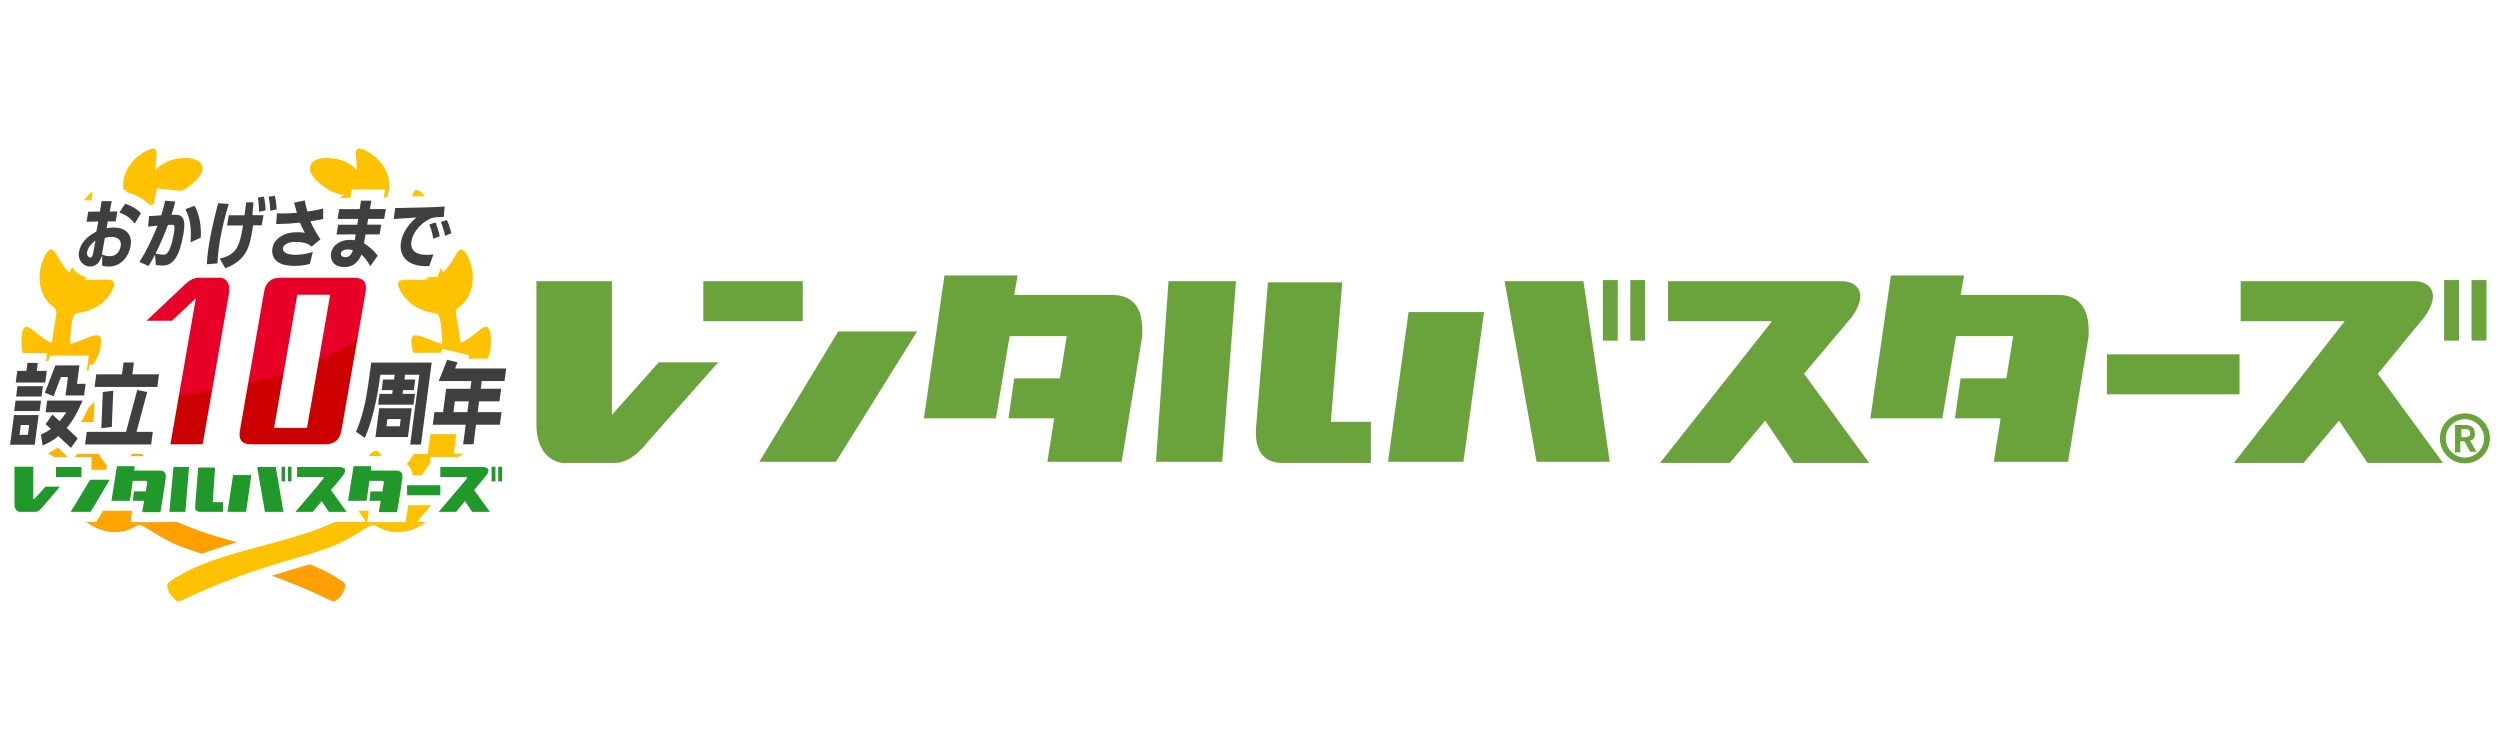 <?xml version="1.0" encoding="UTF-8"?>
<svg id="web" xmlns="http://www.w3.org/2000/svg" version="1.1" xmlns:xlink="http://www.w3.org/1999/xlink" viewBox="0 0 500 150">
  <!-- Generator: Adobe Illustrator 29.2.1, SVG Export Plug-In . SVG Version: 2.1.0 Build 116)  -->
  <defs>
    <style>
      .st0 {
        fill: #20992a;
      }

      .st1 {
        fill: #3f3f3f;
      }

      .st2 {
        fill: url(#_名称未設定グラデーション_2);
      }

      .st3 {
        fill: url(#_名称未設定グラデーション_3);
      }

      .st4 {
        fill: #6aa33c;
      }

      .st5 {
        fill: #ffc200;
      }
    </style>
    <linearGradient id="_名称未設定グラデーション_3" data-name="名称未設定グラデーション 3" x1="12.217" y1="39.993" x2="60.659" y2="123.897" gradientUnits="userSpaceOnUse">
      <stop offset=".2" stop-color="#ffc200"/>
      <stop offset=".7" stop-color="#ff9f00"/>
    </linearGradient>
    <radialGradient id="_名称未設定グラデーション_2" data-name="名称未設定グラデーション 2" cx="48.487" cy="76.634" fx="3.397" fy="90.506" r="47.176" gradientTransform="translate(205.872 11.363) rotate(84) scale(.998 2.096)" gradientUnits="userSpaceOnUse">
      <stop offset=".5" stop-color="#e90027"/>
      <stop offset=".5" stop-color="#c00"/>
    </radialGradient>
  </defs>
  <g id="rbnet">
    <path id="logo" class="st4" d="M492.985,82.674c-2.791,0-5,2.209-5,5s2.209,5,5,5,5-2.209,5-5-2.209-5-5-5ZM492.985,91.511c-2.093,0-3.837-1.744-3.837-3.837s1.744-3.837,3.837-3.837,3.837,1.744,3.837,3.837-1.744,3.837-3.837,3.837ZM494.962,86.628c0-1.279-.93-1.628-2.093-1.628h-1.861v5.465h1.046v-2.209h.814l1.163,2.093h1.279l-1.279-2.209c.698-.233,1.046-.698.93-1.512h0ZM492.985,87.442h-.698v-1.628h.698c.698,0,1.046.233,1.046.814s-.349.814-1.046.814ZM233.705,56.24h13.488l-2.743,36.12h-13.259l2.514-36.12h0ZM277.597,92.36h15.088l4.115-29.947h-15.088l-4.115,29.947ZM222.732,58.983h-19.889l.686-3.886h-14.631l-4.115,28.576h14.402l2.743-16.459h11.43l-1.371,8.458h-9.144l-1.143,8.001h9.144l-1.371,8.687h14.859l4.115-25.146c.229-5.258-1.372-8.001-5.715-8.23h0ZM300.915,56.24l6.401,36.12h14.631l-5.258-36.12h-15.774ZM268.453,56.469h-14.86l-2.286,27.89c-.686,5.487,1.143,8.23,5.258,8.23h17.602v-8.23h-8.001l2.286-27.89h0ZM160.551,56.24h-19.889v8.001h19.889v-8.001ZM122.374,82.987v-26.747h-15.088v28.576c0,7.544,5.258,7.773,5.258,7.773h10.515c3.429,0,6.401-4.115,6.401-4.115l14.174-16.002h-11.887l-9.373,10.516h0ZM151.864,92.36h15.317l16.231-26.061h-15.774l-15.774,26.061h0ZM484.942,63.327c3.429-4.801.914-7.087-2.057-7.087h-34.748v8.001h20.803l-22.175,28.347h13.945l7.087-8.458,5.715,8.458h15.088l-13.03-17.831,9.373-11.43h0ZM488.828,68.128h2.972v-12.116h-2.972v12.116ZM447.908,70.871h-26.518v8.001h26.518v-8.001ZM497.286,56.011h-2.972v12.116h2.972v-12.116ZM412.017,58.983h-19.889l.686-3.886h-14.631l-4.115,28.576h14.402l2.743-16.459h11.43l-1.372,8.458h-9.144l-1.143,8.001h9.144l-1.372,8.687h14.859l4.115-25.146c.229-5.258-1.6-8.001-5.715-8.23h0ZM320.575,68.128h2.972v-12.116h-2.972v12.116ZM326.061,68.128h2.972v-12.116h-2.972v12.116ZM370.41,63.327c3.429-4.801.915-7.087-2.057-7.087h-34.748v8.001h20.803l-22.404,28.347h13.945l7.087-8.458,5.715,8.458h15.088l-13.03-17.831,9.601-11.43h0Z"/>
    <g id="_x31_0th_logo">
      <g id="wreath">
        <path id="r" class="st5" d="M75.463,90.22c-.43-.18-.906.035-1.582.805-.059.066-.102.14-.158.207h2.636c-.284-.513-.574-.876-.895-1.013ZM91.04,51.142c-.416.701-.897,1.584-1.53,2.382-.272.344-.571.67-.899.964-.15-.308-.302-.606-.453-.899l-.605,1.757-1.575.118c-.203.016-.437.029-.662.033.053.13.107.256.158.388-.444.058-.89.079-1.327.084-.989.013-1.926-.058-2.689-.051-.761.007-1.346.086-1.635.36-.291.277-.282.738.1,1.569.605,1.318,1.563,2.372,2.77,3.191,1.209.812,2.668,1.392,4.236,1.563.78.122.974.68,1.198,1.977.037.22.122.837.192,1.641.067.754.118,1.671.13,2.575-.449-.107-.886-.247-1.308-.398-.98-.352-1.88-.765-2.634-1.033-.753-.271-1.359-.405-1.745-.241-.388.164-.55.617-.479,1.567.047.649.191,1.272.394,1.876h5.502l.312-.817,5.376,1.291-.284.695h4.024c.457-1.258.677-2.685.568-4.182-.107-1.434-.419-2.058-.837-2.178-.421-.12-.96.259-1.627.798-.668.541-1.468,1.237-2.386,1.792-.393.24-.809.453-1.242.622-.094-.987-.228-1.982-.361-2.797-.141-.869-.273-1.531-.315-1.773-.25-1.413-.356-2.032.291-2.525,1.316-.906,2.287-2.354,2.68-4.129.398-1.768.208-3.852-.693-5.817-.569-1.234-1.052-1.679-1.462-1.646-.414.032-.77.546-1.186,1.244ZM81.671,101.052c-.138.852-.555,3.38-.555,3.38h-7.694l.358-2.272h-2.137l1.6,2.217h-6.105c-.414.176-.838.35-1.264.512-1.036.398-2.449,1.006-3.202,1.271-9.803,3.445-21.602,4.932-28.908,10.302-1.138.837,1.124,4.058,2.123,3.808.999-.248,8.18-4.557,26.156-9.473.754-.266,4.404-1.456,5.519-1.989,1.119-.532,2.238-1.138,3.13-1.658.892-.521,1.56-.953,1.806-1.101.717-.44,1.23-.763,1.669-.909.437-.148.8-.122,1.209.116.782.511,1.672.867,2.635,1.045.962.176,1.998.173,3.054-.025,1.054-.199,2.13-.592,3.156-1.184.366-.21.722-.454,1.072-.713h-1.9s2.837-3.32,2.841-3.325h-4.561ZM84.993,39.228c-.041-.045-.078-.092-.12-.137-.881-.927-1.447-1.179-1.804-1.026-.319.138-.486.604-.633,1.224.834-.017,1.702-.037,2.558-.062ZM90.757,90.729l.511-3.901h-5.193l-.518,3.954h-2.852c-.139.312-.363.67-.663,1.11-.1.147-.344.481-.681.911.141.114.279.233.398.372.44.515.69,1.163.733,1.881h1.873c.355-.522.611-.918.725-1.086.394-.586.688-1.018.973-1.318v-1.253h5.59c.316-.162.628-.339.932-.548.055-.038.107-.083.162-.122h-1.991ZM66.292,38.254c.823.379,1.641.662,2.502.717-.039.03-.077.06-.116.09-.241.183-.48.353-.716.518l2.091-.008.297-1.68h6.688l-.292,1.672h.359l.027-.177.404-.007c-.014-.136-.006-.278.038-.437.476-1.441.38-3.091-.326-4.652-.7-1.561-2.018-3.027-3.803-4.005-1.124-.613-1.741-.682-2.035-.423-.298.259-.282.851-.206,1.619.072.733.194,1.628.178,2.548-.606-.709-1.434-1.256-2.365-1.687-1.089-.508-2.719-.841-4.127-.731-1.411.102-2.573.631-2.844,1.607-.275.982.384,2.007,1.278,2.911.902.899,2.048,1.697,2.969,2.125Z"/>
        <path id="l" class="st3" d="M17.198,82.591l.508-1.108c.418-.394.808-.776,1.172-1.118l-.167,4.054h-2.481c.339-.577.665-1.176.967-1.829ZM25.327,37.976l-.083.421.744.225c1.129.345,2.803,1.161,3.92,2.35l.785-.052c.1-.375.188-.748.264-1.115l.445-2.11,4.94.477c.895-.442,1.964-1.193,2.82-2.046.894-.904,1.552-1.929,1.279-2.911-.273-.976-1.434-1.505-2.846-1.607-1.408-.109-3.038.224-4.127.731-.93.43-1.759.978-2.365,1.687-.016-.92.106-1.815.178-2.548.076-.768.092-1.361-.206-1.619-.294-.259-.911-.19-2.035.423-1.785.978-3.103,2.444-3.803,4.005-.554,1.223-.727,2.499-.549,3.688h.638ZM14.968,91.4h3.333v2.549h2.953l.131-.817c-.472-.588-.818-1.057-.943-1.24-.3-.442-.525-.801-.665-1.114h-4.365l-.444.622ZM26.125,91.233h2.637c-.056-.068-.1-.142-.159-.208-.088-.1-.164-.166-.245-.247h-1.944c-.098.136-.194.283-.289.456ZM18.264,40.076l.292-1.809c-.266.171-.577.435-.945.823-.3.318-.567.652-.812.995l1.465-.009ZM36.611,104.888c-.425-.161-.849-.335-1.262-.511h-1.548l-.009.055h-7.694l.358-2.272h-5.87l-1.318,2.217h-2.071c.349.259.705.502,1.07.712,1.026.592,2.102.985,3.156,1.184,1.056.197,2.092.201,3.054.025.962-.178,1.852-.534,2.635-1.045.409-.238.772-.264,1.209-.116.439.146.951.469,1.669.909.247.148.915.58,1.806,1.101.891.52,2.01,1.126,3.129,1.658,1.081.519,4.553,1.655,5.445,1.966h0c2.261-.874,4.648-1.616,7.068-2.305-2.599-.709-5.174-1.447-7.623-2.307-.752-.264-2.166-.872-3.202-1.271ZM62.016,112.874c-2.821.779-5.367,1.544-7.66,2.277,7.971,2.87,11.558,4.946,12.242,5.117.999.25,3.262-2.971,2.121-3.808-1.952-1.436-4.229-2.592-6.703-3.586ZM9.434,70.611l-.209,1.601h.409l.424-1.097h7.703l-.418,3.196c.139-.131.277-.264.407-.401l.131-.996h.708c.021-.028.046-.054.066-.082.885-1.248,1.438-2.638,1.546-4.145.072-.95-.092-1.403-.479-1.567-.386-.164-.992-.03-1.745.241-.754.268-1.655.68-2.632,1.033-.423.151-.86.291-1.309.398.014-.904.064-1.82.13-2.575.07-.803.155-1.42.192-1.641.224-1.297.417-1.856,1.198-1.977,1.569-.171,3.027-.751,4.237-1.563,1.207-.82,2.166-1.873,2.77-3.191.382-.83.391-1.292.1-1.569-.289-.273-.874-.352-1.635-.36-.763-.007-1.701.064-2.689.051-.437-.005-.883-.026-1.327-.084.06-.152.122-.297.183-.448-.916-.225-1.754-.732-2.382-1.479-.147-.175-.274-.36-.393-.55-.18.347-.364.711-.544,1.08-.328-.294-.627-.62-.898-.964-.633-.798-1.114-1.681-1.53-2.382-.416-.698-.772-1.212-1.186-1.244-.411-.034-.893.412-1.461,1.646-.902,1.965-1.093,4.049-.694,5.817.393,1.774,1.364,3.223,2.68,4.129.647.493.541,1.112.289,2.525-.04.241-.173.904-.315,1.773-.132.814-.266,1.81-.36,2.797-.433-.169-.849-.383-1.244-.622-.916-.555-1.716-1.251-2.384-1.792-.666-.539-1.206-.918-1.627-.798-.417.12-.73.744-.837,2.178-.077,1.068.016,2.1.238,3.062h4.889ZM11.581,89.527c-.628.428-1.295.779-1.988,1.091.102.077.203.16.307.232.305.21.618.387.935.55h2.736l-1.99-1.873Z"/>
      </g>
      <path id="corplogo" class="st0" d="M9.097,97.334h2.882s-3.269,3.879-3.657,4.267-.554.776-1.441.776h-2.992s-.998-.166-.998-1.496v-7.536h3.768v6.428s.111.166.499-.277c.333-.388,1.94-2.161,1.94-2.161h0ZM16.301,93.4h-5.098v1.995h5.098v-1.995ZM14.14,102.377h3.99l3.824-6.428h-3.934l-3.879,6.428ZM32.094,94.12h-5.264l.111-.887h-3.547l-1.108,6.927h3.713l.554-3.99h2.494c.388,0,.443.166.388.443,0,.111-.166.776-.277,1.662h-2.383l-.222,1.884h2.272c-.222,1.219-.388,2.272-.388,2.272h3.657s.942-5.708,1.053-6.816c.166-1.053-.443-1.496-1.053-1.496h0ZM79.419,94.12h-5.264l.111-.887h-3.546l-1.108,6.927h3.713l.554-3.99h2.494c.388,0,.443.166.388.443,0,.111-.166.776-.277,1.662h-2.383l-.222,1.884h2.272c-.222,1.219-.388,2.272-.388,2.272h3.657s.942-5.708,1.053-6.816c.166-1.053-.443-1.496-1.053-1.496h0ZM42.568,100.16l.443-6.65h-3.38s-.554,7.038-.61,7.869.61.998,1.053.998h4.544v-1.94h-1.829c-.388,0-.222-.277-.222-.277ZM33.868,102.377h3.214l.72-8.977h-3.103l-.831,8.977ZM45.505,102.377h3.713l1.053-7.37h-3.657l-1.108,7.37ZM56.311,96.281h.72v-2.937h-.72v2.937ZM57.585,96.281h.72v-2.937h-.72v2.937ZM51.434,93.4l1.552,8.977h3.713l-1.552-8.977h-3.713ZM68.613,95.062c1.164-1.552-.388-1.662-.776-1.662h-8.423v1.995h4.877c.831,0,.388.333.166.61-.166.277-5.375,6.373-5.375,6.373h3.491s.776-.942,1.773-2.161l1.441,2.161h3.547l-3.159-4.378c1.108-1.219,1.995-2.383,2.438-2.937h0ZM88.064,97.057h-6.65v1.995h6.65v-1.995ZM99.645,93.4v2.882h.776v-2.937h-.776v.055ZM98.315,96.281h.776v-2.937h-.776v2.937ZM97.262,95.062h0c1.164-1.552-.388-1.662-.776-1.662h-8.423v1.995h4.877c.831,0,.388.333.166.61-.166.277-5.375,6.373-5.375,6.373h3.491s.776-.942,1.773-2.161l1.441,2.161h3.546l-3.159-4.378c1.053-1.219,1.995-2.383,2.438-2.937h0Z"/>
      <path id="okage" class="st1" d="M50.506,43.037h2.201l-.354,2.022-1.714.014-.22,1.262c-.465,2.659-.991,5.669-5.263,7.278l-.097.037-1.116-1.924.159-.038c3.335-.804,3.828-2.737,4.412-6.082l.089-.516-3.202.014.358-2.052h3.143l.01-.067c.065-.427.118-.846.169-1.241l.027-.214c.044-.343.085-.666.13-.956l.016-.104h1.395l.021.096c.022.358-.028.771-.081,1.209-.048.397-.097.807-.087,1.186l.002.076ZM73.981,41.818h3.187l-.341,1.952h-3.199l-.192,1.16h2.823l-.341,1.951h-2.822l-.295,1.769.043.028c.787.511,1.718,1.196,2.652,2.393l.056.072-1.483,2.091-.096-.162c-.549-.921-1.057-1.58-1.599-2.075l-.084-.076-.042.105c-.612,1.52-1.82,2.393-3.316,2.393-1.006,0-1.787-.297-2.259-.859-.419-.499-.586-1.206-.458-1.938.319-1.823,2.154-2.654,3.724-2.654.342,0,.636.025.926.077l.078.014.194-1.179-3.835.015.341-1.952h3.804l.191-1.16h-4.128l.341-1.95,4.084-.015.04-.253c.088-.572.161-1.038.21-1.324l.018-.102h2.072l-.293,1.677ZM70.57,50.046l-.077-.024c-.214-.065-.559-.143-.984-.143-.465,0-1.238.205-1.334.758-.036.203.002.367.113.501.16.19.472.303.835.303.635,0,1.126-.455,1.421-1.318l.026-.077ZM25.57,46.586c.554.659.734,1.569.535,2.704-.336,1.923-1.829,4-4.313,4.017-.32,0-.801-.018-1.285-.164l-.088-.027.025-1.795-.154-.021c-.497,1.862-1.866,2.006-2.274,2.006-.647,0-1.266-.294-1.696-.806-.475-.565-.662-1.308-.526-2.09.297-1.7,1.466-3.075,3.475-4.087l.386-2.02-2.352.044.352-2.011,2.33-.014.338-2.095h2.021l-.029.146c-.113.575-.233,1.194-.349,1.839l-.017.093,1.534-.015-.347,1.979-1.574.015-.239,1.367.112-.022c.436-.085.871-.126,1.369-.126,1.181,0,2.189.395,2.767,1.082ZM19.09,48.113l-.161.121c-.831.63-1.385,1.435-1.519,2.209-.053.3.025.612.21.831.128.152.288.235.451.235.271,0,.459-.295.561-.877l.458-2.519ZM23.87,47.958c-.314-.375-.883-.589-1.56-.589-.421,0-.881.075-1.296.212l-.045.015-.591,3.301.236.093c.434.171.86.25,1.342.25,1.352,0,2.013-1.029,2.182-1.992.093-.535.004-.969-.268-1.29ZM88.948,41.307l-.144.01c-2.373.162-6.128.225-8.612.268l-1.136.021-.334,2.185.149-.007c.689-.035,1.54-.093,2.376-.149l.174-.012c.575-.039,1.136-.077,1.624-.106l.233-.015-.177.152c-1.525,1.309-2.604,3.057-2.887,4.676-.233,1.333.019,2.485.731,3.331.853,1.015,2.359,1.574,4.242,1.574.199,0,.416-.015.604-.03l.08-.006.801-2.327-.195.025c-.362.046-.794.07-1.284.07-1.19-.02-2.036-.324-2.515-.904-.388-.47-.517-1.102-.381-1.878.305-1.745,1.897-3.625,3.786-4.469.448-.202,1.103-.304,1.945-.305l.714-.017.205-2.087ZM36.451,43.441c.464.551.536,1.63.228,3.396-.768,4.394-2.003,6.268-4.131,6.268-.405,0-.834-.041-1.274-.087l-.101-.01-.177-2.063-.125.239c-.404.773-.776,1.421-1.108,1.924l-.057.087-1.811-.819.076-.12c1.185-1.85,2.491-4.468,3.493-7.003l.047-.12-.127.012c-.506.048-.993.102-1.486.157l-.28.031.206-2.104,2.408-.158.017-.05c.315-.935.57-1.871.758-2.784l.023-.107,2.031.196-.034.137c-.173.701-.408,1.507-.699,2.396l-.035.109.114-.006c.137-.007.264-.012.392-.012.582,0,1.242,0,1.653.49ZM34.794,45.056c-.055-.066-.139-.096-.263-.096-.299,0-.492.007-.731.017l-.199.007-.019.049c-.744,1.968-1.607,3.955-2.429,5.596l-.046.092.101.02c.611.123,1.107.184,1.607.197.807,0,1.465-1.432,1.957-4.258.168-.957.174-1.442.021-1.624ZM64.475,41.736c-.907.241-1.94.411-2.921.559l-.068.011-.019-.066c-.225-.763-.387-1.487-.502-2.032l-.025-.119-2.106.437.029.123c.122.527.282,1.12.488,1.812l.027.091-.095.009c-.899.09-1.765.117-2.79.131h-.101c-.299,0-.59,0-.89-.013l-.118-.005-.163,2.127h.511c1.309-.014,2.682-.103,4.196-.271l.058-.006.023.053c.307.704.638,1.363.892,1.858l.072.141-.156-.028c-.369-.067-.778-.099-1.249-.099-.239,0-.48.011-.795.024l-.116.005c-1.47.09-3.792,1.002-4.166,3.142-.154.882.037,1.697.537,2.292.704.839,1.983,1.265,3.801,1.265.807,0,1.885-.043,3.074-.378l.068-.018.591-2.384-.205.06c-1.137.335-2.206.497-3.268.497-1.44,0-2.044-.359-2.298-.66-.219-.26-.226-.533-.194-.717.097-.561.975-1.176,2.224-1.19.868,0,2.484,0,3.409.87l.077.073,1.79-1.457-.063-.093c-.772-1.138-1.437-2.328-1.921-3.439l-.041-.093.228-.035c.782-.116,1.52-.226,2.244-.388l.096-.021-.015-2.106-.152.04ZM45.703,40.943l.044-.146-2.11-.161-.026.097c-.516,1.924-1.232,4.793-1.711,7.539-.272,1.558-.458,3.137-.523,4.445l-.007.139,2.129-.177.003-.109c.044-1.359.226-2.979.525-4.687.378-2.169.973-4.634,1.675-6.941ZM38.918,41.159l-1.851.673.068.124c.857,1.57,1.186,3.694.977,6.312l-.017.209,2.057-.95.004-.074c.144-2.251-.311-4.628-1.189-6.203l-.051-.091ZM87.1,44.482l-1.256.428.066.127c.225.431.638,1.91.714,2.553l.017.152,1.304-.474-.015-.1c-.108-.712-.609-2.179-.783-2.582l-.045-.104ZM90.232,46.562c-.127-.681-.576-1.99-.819-2.47l-.049-.097-1.201.425.056.122c.239.53.659,1.852.76,2.478l.024.152,1.246-.512-.018-.097ZM28.124,42.592c-.747-.845-2.08-1.533-3.002-1.815l-.087-.027-1.164,1.762.144.06c1.196.425,2.168,1.119,2.812,2.007l.108.149,1.249-2.069-.06-.067ZM52.8,39.43l-.028-.109-1.24.213.033.128c.15.592.249,1.92.249,2.538v.152l1.296-.284-.001-.1c-.009-.677-.171-2.006-.309-2.538ZM55.32,41.782c-.013-.671-.172-1.97-.341-2.528l-.031-.103-1.232.197.032.128c.151.606.277,1.888.307,2.543l.007.146,1.26-.283-.002-.1Z"/>
      <g id="_x31_0th">
        <path id="th" class="st1" d="M2.015,88.95l.777-5.933h4.928l-.776,5.933H2.015ZM2.838,82.207l.271-2.068h5.092l-.271,2.068H2.838ZM3.141,76.508l.307-2.337h1.835l.209-1.601h2.072l-.209,1.601h1.998l-.307,2.337H3.141ZM3.217,79.313l.271-2.068h5.092l-.271,2.068H3.217ZM5.834,84.995h-1.673l-.259,1.977h1.673l.259-1.977ZM14.188,89.579l-2.503-2.356c-.981.809-2.022,1.42-3.161,1.871l-.35-2.194c.704-.288,1.375-.666,2.011-1.115l-1.06-.953,1.36-1.907,1.441,1.313c.484-.54.932-1.133,1.328-1.78h-4.13l.307-2.337h7.09l-.726,1.581c-.682,1.475-1.487,2.769-2.447,3.884l2.198,2.087-1.359,1.905ZM13.103,79.097l.482-3.686h-1.406c-.289.738-.767,2.014-1.463,3.831l-1.743-.701,2.107-5.467h4.81l-.482,3.686h1.717l-.306,2.337h-3.716ZM17.012,88.896l.33-2.518h7.859l2.251-8.378,1.989.414-2.139,7.965h3.256l-.33,2.518h-13.217ZM18.919,77.389l.33-2.518h5.15l.31-2.374h2.072l-.31,2.374h5.329l-.33,2.518h-12.552ZM20.265,85.642l.298-7.246,2.091-.253-.299,7.246-2.09.253ZM82.042,88.901l1.826-13.952h-2.856l-.124.953h2.16l-.277,2.122h-2.161l-.099.755h2.486l-.283,2.158h-7.09l.283-2.158h2.531l.099-.755h-2.205l.278-2.122h2.205l.124-.953h-2.871c-.706,5.395-1.746,9.602-3.103,12.622l-1.764-1.223c.837-1.869,1.503-4.135,2.017-6.814.228-1.169.564-3.506,1.022-7.013h12.093l-2.144,16.38h-2.147ZM75.088,87.409l.753-5.753h6.498l-.753,5.753h-6.498ZM80.147,83.813h-2.664l-.189,1.439h2.664l.189-1.439ZM95.211,84.947l-.511,3.901h-2.072l.511-3.901h-6.586l.329-2.518h1.731l.612-4.675h4.854l.202-1.546h-6.541c.456-1.115,1.027-2.535,1.68-4.243l2.096.503-.501,1.222h10.227l-.33,2.517h-4.559l-.202,1.546h4.07l-.329,2.517h-4.07l-.283,2.157h4.766l-.329,2.518h-4.766ZM93.751,80.271h-2.782l-.283,2.157h2.782l.283-2.157Z"/>
        <g id="_x31_0">
          <path class="st2" d="M45.765,58.871l-5.234,29.981h-6.449l5.098-29.2-4.791,4.495h-5.081l7.253-6.84s1.577-1.759,3.043-1.759h4.495s2.231.098,1.668,3.322ZM73.111,58.425l-4.818,27.66c-.313,1.873-1.417,2.795-3.314,2.765h-14.64c-1.84.058-2.634-.798-2.383-2.568l4.879-28.011c.336-1.844,1.438-2.751,3.307-2.722h14.639c1.932,0,2.708.958,2.329,2.875ZM66.04,58.951h-6.585l-4.638,26.628h6.585l4.638-26.628Z"/>
        </g>
      </g>
    </g>
  </g>
</svg>